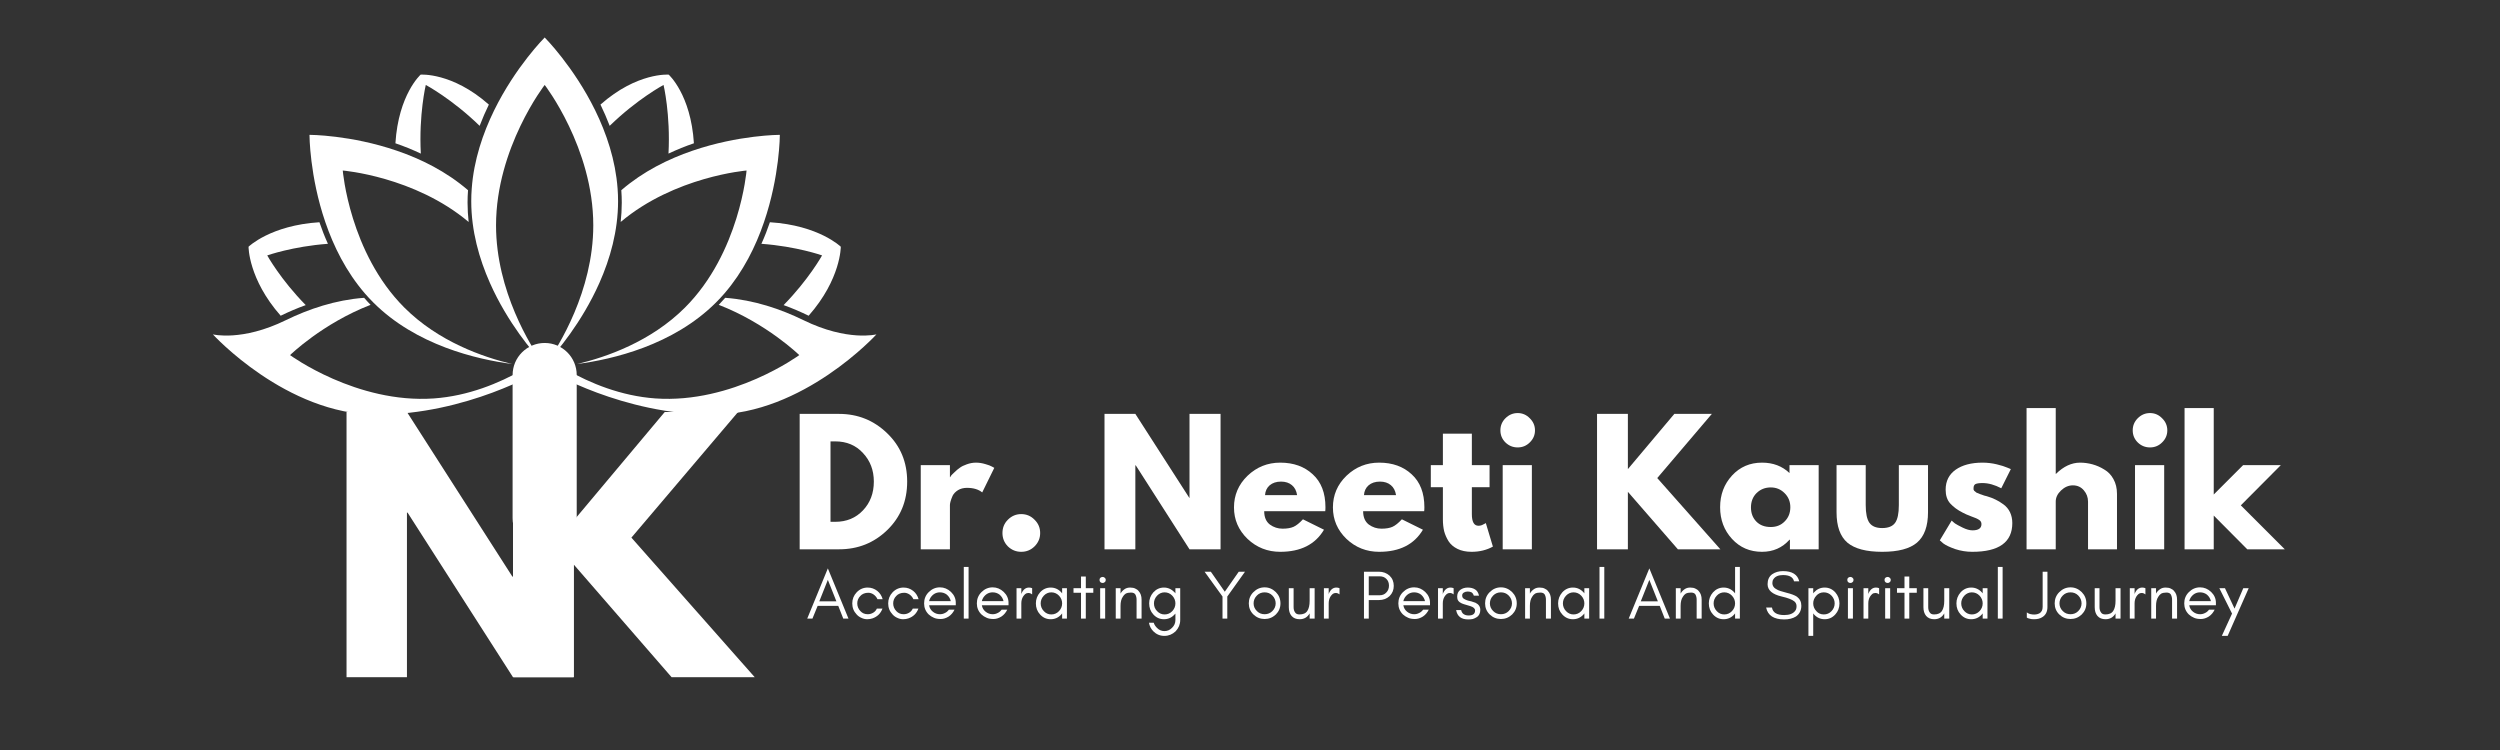 <svg xmlns="http://www.w3.org/2000/svg" xmlns:xlink="http://www.w3.org/1999/xlink" width="250" zoomAndPan="magnify" viewBox="0 0 187.5 56.25" height="75" preserveAspectRatio="xMidYMid meet" version="1.2"><rect x="0" y="0" width="187.5" height="56.25" fill="#333333" stroke="none"/><defs><clipPath id="efc46fa734"><path d="M 15 2 L 172 2 L 172 55.512 L 15 55.512 Z M 15 2 "/></clipPath><clipPath id="f8fd64724b"><path d="M 20 0.812 L 32 0.812 L 32 26 L 20 26 Z M 20 0.812 "/></clipPath><clipPath id="f8308c0280"><path d="M 0.965 20.223 L 25.602 20.223 L 25.602 29.098 L 0.965 29.098 Z M 0.965 20.223 "/></clipPath><clipPath id="dc3d4f6080"><path d="M 26.098 20.223 L 50.734 20.223 L 50.734 29.098 L 26.098 29.098 Z M 26.098 20.223 "/></clipPath><clipPath id="2fe15025ce"><path d="M 23.445 23.723 L 28.254 23.723 L 28.254 39.277 L 23.445 39.277 Z M 23.445 23.723 "/></clipPath><clipPath id="fa91a83084"><path d="M 25.852 23.723 C 27.18 23.723 28.254 24.801 28.254 26.129 L 28.254 36.871 C 28.254 38.199 27.18 39.273 25.852 39.273 C 24.523 39.273 23.445 38.199 23.445 36.871 L 23.445 26.129 C 23.445 24.801 24.523 23.723 25.852 23.723 Z M 25.852 23.723 "/></clipPath><clipPath id="d02e1ef8bc"><path d="M 0.445 0.723 L 5.254 0.723 L 5.254 16.277 L 0.445 16.277 Z M 0.445 0.723 "/></clipPath><clipPath id="1704907cd4"><path d="M 2.852 0.723 C 4.18 0.723 5.254 1.801 5.254 3.129 L 5.254 13.871 C 5.254 15.199 4.18 16.273 2.852 16.273 C 1.523 16.273 0.445 15.199 0.445 13.871 L 0.445 3.129 C 0.445 1.801 1.523 0.723 2.852 0.723 Z M 2.852 0.723 "/></clipPath><clipPath id="b4cb6a795d"><rect x="0" width="6" y="0" height="17"/></clipPath><clipPath id="75bd14a3c5"><path d="M 8 26 L 30 26 L 30 53.512 L 8 53.512 Z M 8 26 "/></clipPath><clipPath id="cd2dec00dd"><rect x="0" width="22" y="0" height="28"/></clipPath><clipPath id="69d139348a"><path d="M 21 26 L 43 26 L 43 53.512 L 21 53.512 Z M 21 26 "/></clipPath><clipPath id="6d86f5150f"><rect x="0" width="22" y="0" height="28"/></clipPath><clipPath id="9c43c9bf40"><path d="M 44 28 L 156.988 28 L 156.988 44 L 44 44 Z M 44 28 "/></clipPath><clipPath id="11c3f23cda"><path d="M 0.012 1 L 10 1 L 10 12 L 0.012 12 Z M 0.012 1 "/></clipPath><clipPath id="f230edcbbb"><path d="M 53 0.078 L 57 0.078 L 57 12 L 53 12 Z M 53 0.078 "/></clipPath><clipPath id="3c62eabb27"><path d="M 92 0.078 L 100 0.078 L 100 12 L 92 12 Z M 92 0.078 "/></clipPath><clipPath id="ec767dc1d3"><path d="M 100 0.078 L 104 0.078 L 104 12 L 100 12 Z M 100 0.078 "/></clipPath><clipPath id="fa2e4f202b"><path d="M 104 0.078 L 112.988 0.078 L 112.988 12 L 104 12 Z M 104 0.078 "/></clipPath><clipPath id="6bba2ab647"><rect x="0" width="113" y="0" height="16"/></clipPath><clipPath id="c628423e17"><path d="M 0.434 1 L 4 1 L 4 6 L 0.434 6 Z M 0.434 1 "/></clipPath><clipPath id="32e7d79d7b"><rect x="0" width="110" y="0" height="8"/></clipPath><clipPath id="299470f1e2"><rect x="0" width="157" y="0" height="54"/></clipPath></defs><g id="e3b67ce2fc"><g clip-rule="nonzero" clip-path="url(#efc46fa734)"><g transform="matrix(1,0,0,1,15,2)"><g clip-path="url(#299470f1e2)"><g clip-rule="nonzero" clip-path="url(#f8fd64724b)"><path style=" stroke:none;fill-rule:nonzero;fill:#ffffff;fill-opacity:1;" d="M 31.32 12.156 C 31.164 9.996 30.477 7.992 29.645 6.289 C 28.027 2.988 25.852 0.812 25.852 0.812 C 25.852 0.812 23.672 2.988 22.055 6.289 C 21.223 7.992 20.535 9.996 20.379 12.156 C 20.355 12.465 20.344 12.773 20.344 13.086 C 20.344 15.32 20.941 17.41 21.742 19.215 C 23.082 22.238 24.996 24.445 25.633 25.133 C 24.848 24.012 22.203 19.859 22.203 14.902 C 22.203 9.086 25.852 4.371 25.852 4.371 C 25.852 4.371 29.496 9.086 29.496 14.902 C 29.496 19.855 26.852 24.012 26.066 25.133 C 26.707 24.445 28.617 22.234 29.957 19.215 C 30.758 17.41 31.355 15.32 31.355 13.086 C 31.355 12.773 31.344 12.465 31.32 12.156 "/></g><path style=" stroke:none;fill-rule:nonzero;fill:#ffffff;fill-opacity:1;" d="M 15.324 21.066 C 11.211 16.953 10.707 10.789 10.707 10.789 C 10.707 10.789 16.09 11.23 20.148 14.648 C 20.098 14.172 20.066 13.688 20.066 13.199 C 20.066 12.887 20.078 12.574 20.102 12.266 C 18.461 10.852 16.562 9.918 14.766 9.305 C 11.289 8.113 8.211 8.113 8.211 8.113 C 8.211 8.113 8.211 11.191 9.402 14.668 C 10.016 16.465 10.949 18.363 12.363 20.004 C 12.566 20.238 12.777 20.465 13 20.688 C 16.207 23.895 20.754 24.953 23.41 25.301 C 21.242 24.789 17.887 23.629 15.324 21.066 "/><path style=" stroke:none;fill-rule:nonzero;fill:#ffffff;fill-opacity:1;" d="M 5.043 17.156 C 5.043 17.156 6.949 16.48 9.594 16.285 C 9.348 15.742 9.137 15.203 8.957 14.668 C 5.289 14.898 3.641 16.504 3.641 16.504 C 3.641 16.504 3.621 18.922 6.051 21.68 C 6.645 21.391 7.273 21.117 7.93 20.883 C 6.039 18.961 5.043 17.156 5.043 17.156 "/><g clip-rule="nonzero" clip-path="url(#f8308c0280)"><path style=" stroke:none;fill-rule:nonzero;fill:#ffffff;fill-opacity:1;" d="M 17.539 27.883 C 11.738 28.289 6.754 24.633 6.754 24.633 C 6.754 24.633 9.18 22.262 12.793 20.863 C 12.625 20.691 12.465 20.516 12.309 20.336 C 10.148 20.496 8.145 21.18 6.441 22.012 C 3.141 23.629 0.965 23.078 0.965 23.078 C 0.965 23.078 6.461 29.098 13.242 29.098 C 20.02 29.098 25.516 25.805 25.516 25.805 C 25.516 25.805 25.023 25.805 24.207 25.73 C 22.438 26.738 20.125 27.699 17.539 27.883 "/></g><path style=" stroke:none;fill-rule:nonzero;fill:#ffffff;fill-opacity:1;" d="M 16.934 4.371 C 16.934 4.371 18.898 5.418 20.973 7.438 C 21.184 6.883 21.418 6.352 21.664 5.844 C 18.91 3.41 16.547 3.598 16.547 3.598 C 16.547 3.598 14.887 5.078 14.656 8.746 C 15.285 8.961 15.926 9.219 16.562 9.52 C 16.406 6.582 16.934 4.371 16.934 4.371 "/><path style=" stroke:none;fill-rule:nonzero;fill:#ffffff;fill-opacity:1;" d="M 36.375 21.066 C 40.488 16.953 40.992 10.789 40.992 10.789 C 40.992 10.789 35.609 11.23 31.551 14.648 C 31.602 14.172 31.633 13.688 31.633 13.199 C 31.633 12.887 31.621 12.574 31.598 12.266 C 33.238 10.852 35.137 9.918 36.934 9.305 C 40.41 8.113 43.488 8.113 43.488 8.113 C 43.488 8.113 43.488 11.191 42.297 14.668 C 41.684 16.465 40.75 18.363 39.336 20.004 C 39.133 20.238 38.922 20.465 38.699 20.688 C 35.492 23.895 30.945 24.953 28.289 25.301 C 30.457 24.789 33.812 23.629 36.375 21.066 "/><path style=" stroke:none;fill-rule:nonzero;fill:#ffffff;fill-opacity:1;" d="M 46.656 17.156 C 46.656 17.156 44.754 16.48 42.105 16.285 C 42.352 15.742 42.562 15.203 42.742 14.668 C 46.41 14.898 48.059 16.504 48.059 16.504 C 48.059 16.504 48.078 18.922 45.648 21.68 C 45.055 21.391 44.426 21.117 43.77 20.883 C 45.656 18.961 46.656 17.156 46.656 17.156 "/><g clip-rule="nonzero" clip-path="url(#dc3d4f6080)"><path style=" stroke:none;fill-rule:nonzero;fill:#ffffff;fill-opacity:1;" d="M 34.16 27.883 C 39.961 28.289 44.945 24.633 44.945 24.633 C 44.945 24.633 42.52 22.262 38.906 20.863 C 39.074 20.691 39.234 20.516 39.391 20.336 C 41.551 20.496 43.555 21.18 45.258 22.012 C 48.559 23.629 50.734 23.078 50.734 23.078 C 50.734 23.078 45.238 29.098 38.461 29.098 C 31.68 29.098 26.184 25.805 26.184 25.805 C 26.184 25.805 26.676 25.805 27.492 25.73 C 29.262 26.738 31.574 27.699 34.16 27.883 "/></g><path style=" stroke:none;fill-rule:nonzero;fill:#ffffff;fill-opacity:1;" d="M 34.766 4.371 C 34.766 4.371 32.801 5.418 30.727 7.438 C 30.516 6.883 30.281 6.352 30.035 5.844 C 32.789 3.41 35.152 3.598 35.152 3.598 C 35.152 3.598 36.812 5.078 37.043 8.746 C 36.414 8.961 35.773 9.219 35.137 9.52 C 35.293 6.582 34.766 4.371 34.766 4.371 "/><g clip-rule="nonzero" clip-path="url(#2fe15025ce)"><g clip-rule="nonzero" clip-path="url(#fa91a83084)"><g transform="matrix(1,0,0,1,23,23)"><g id="1525cb960d" clip-path="url(#b4cb6a795d)"><g clip-rule="nonzero" clip-path="url(#d02e1ef8bc)"><g clip-rule="nonzero" clip-path="url(#1704907cd4)"><path style=" stroke:none;fill-rule:nonzero;fill:#ffffff;fill-opacity:1;" d="M 0.445 0.723 L 5.254 0.723 L 5.254 16.277 L 0.445 16.277 Z M 0.445 0.723 "/></g></g></g></g></g></g><g clip-rule="nonzero" clip-path="url(#75bd14a3c5)"><g transform="matrix(1,0,0,1,8,26)"><g id="b316d05e1e" clip-path="url(#cd2dec00dd)"><g style="fill:#ffffff;fill-opacity:1;"><g transform="translate(1.537, 22.791)"><path style="stroke:none" d="M 5.984 -12.344 L 5.984 0 L 1.453 0 L 1.453 -19.891 L 5.984 -19.891 L 13.891 -7.547 L 13.938 -7.547 L 13.938 -19.891 L 18.469 -19.891 L 18.469 0 L 13.938 0 L 6.031 -12.344 Z M 5.984 -12.344 "/></g></g></g></g></g><g clip-rule="nonzero" clip-path="url(#69d139348a)"><g transform="matrix(1,0,0,1,21,26)"><g id="1b31831968" clip-path="url(#6d86f5150f)"><g style="fill:#ffffff;fill-opacity:1;"><g transform="translate(1.058, 22.791)"><path style="stroke:none" d="M 19.547 0 L 13.312 0 L 5.984 -8.438 L 5.984 0 L 1.453 0 L 1.453 -19.891 L 5.984 -19.891 L 5.984 -11.766 L 12.797 -19.891 L 18.297 -19.891 L 10.297 -10.469 Z M 19.547 0 "/></g></g></g></g></g><g clip-rule="nonzero" clip-path="url(#9c43c9bf40)"><g transform="matrix(1,0,0,1,44,28)"><g id="2882f317f7" clip-path="url(#6bba2ab647)"><g clip-rule="nonzero" clip-path="url(#11c3f23cda)"><g style="fill:#ffffff;fill-opacity:1;"><g transform="translate(0.241, 11.198)"><path style="stroke:none" d="M 0.734 -10.156 L 3.688 -10.156 C 5.094 -10.156 6.297 -9.672 7.297 -8.703 C 8.297 -7.742 8.797 -6.535 8.797 -5.078 C 8.797 -3.617 8.297 -2.406 7.297 -1.438 C 6.305 -0.477 5.102 0 3.688 0 L 0.734 0 Z M 3.047 -2.062 L 3.406 -2.062 C 4.25 -2.062 4.941 -2.348 5.484 -2.922 C 6.023 -3.492 6.297 -4.211 6.297 -5.078 C 6.297 -5.93 6.023 -6.645 5.484 -7.219 C 4.953 -7.801 4.258 -8.094 3.406 -8.094 L 3.047 -8.094 Z M 3.047 -2.062 "/></g></g></g><g style="fill:#ffffff;fill-opacity:1;"><g transform="translate(9.322, 11.198)"><path style="stroke:none" d="M 0.734 0 L 0.734 -6.312 L 2.922 -6.312 L 2.922 -5.406 L 2.938 -5.406 C 2.957 -5.438 2.984 -5.477 3.016 -5.531 C 3.055 -5.582 3.141 -5.664 3.266 -5.781 C 3.391 -5.906 3.52 -6.016 3.656 -6.109 C 3.789 -6.211 3.969 -6.301 4.188 -6.375 C 4.414 -6.457 4.645 -6.5 4.875 -6.5 C 5.113 -6.5 5.348 -6.461 5.578 -6.391 C 5.805 -6.328 5.973 -6.266 6.078 -6.203 L 6.25 -6.109 L 5.344 -4.266 C 5.07 -4.492 4.691 -4.609 4.203 -4.609 C 3.941 -4.609 3.719 -4.551 3.531 -4.438 C 3.344 -4.32 3.207 -4.18 3.125 -4.016 C 3.051 -3.848 3 -3.707 2.969 -3.594 C 2.938 -3.477 2.922 -3.391 2.922 -3.328 L 2.922 0 Z M 0.734 0 "/></g></g><g style="fill:#ffffff;fill-opacity:1;"><g transform="translate(15.45, 11.198)"><path style="stroke:none" d="M 2.141 -2.641 C 2.535 -2.641 2.867 -2.5 3.141 -2.219 C 3.422 -1.945 3.562 -1.613 3.562 -1.219 C 3.562 -0.832 3.422 -0.5 3.141 -0.219 C 2.867 0.051 2.535 0.188 2.141 0.188 C 1.754 0.188 1.422 0.051 1.141 -0.219 C 0.867 -0.5 0.734 -0.832 0.734 -1.219 C 0.734 -1.613 0.867 -1.945 1.141 -2.219 C 1.422 -2.5 1.754 -2.641 2.141 -2.641 Z M 2.141 -2.641 "/></g></g><g style="fill:#ffffff;fill-opacity:1;"><g transform="translate(19.745, 11.198)"><path style="stroke:none" d=""/></g></g><g style="fill:#ffffff;fill-opacity:1;"><g transform="translate(23.104, 11.198)"><path style="stroke:none" d="M 3.047 -6.297 L 3.047 0 L 0.734 0 L 0.734 -10.156 L 3.047 -10.156 L 7.094 -3.859 L 7.109 -3.859 L 7.109 -10.156 L 9.438 -10.156 L 9.438 0 L 7.109 0 L 3.078 -6.297 Z M 3.047 -6.297 "/></g></g><g style="fill:#ffffff;fill-opacity:1;"><g transform="translate(33.268, 11.198)"><path style="stroke:none" d="M 7.125 -2.859 L 2.547 -2.859 C 2.547 -2.41 2.688 -2.078 2.969 -1.859 C 3.258 -1.648 3.578 -1.547 3.922 -1.547 C 4.266 -1.547 4.539 -1.594 4.75 -1.688 C 4.957 -1.781 5.191 -1.969 5.453 -2.25 L 7.031 -1.469 C 6.375 -0.363 5.281 0.188 3.75 0.188 C 2.801 0.188 1.984 -0.133 1.297 -0.781 C 0.617 -1.438 0.281 -2.223 0.281 -3.141 C 0.281 -4.066 0.617 -4.859 1.297 -5.516 C 1.984 -6.172 2.801 -6.5 3.75 -6.5 C 4.75 -6.5 5.562 -6.207 6.188 -5.625 C 6.82 -5.051 7.141 -4.227 7.141 -3.156 C 7.141 -3.008 7.133 -2.91 7.125 -2.859 Z M 2.609 -4.062 L 5.016 -4.062 C 4.961 -4.395 4.832 -4.645 4.625 -4.812 C 4.414 -4.988 4.145 -5.078 3.812 -5.078 C 3.457 -5.078 3.172 -4.984 2.953 -4.797 C 2.742 -4.609 2.629 -4.363 2.609 -4.062 Z M 2.609 -4.062 "/></g></g><g style="fill:#ffffff;fill-opacity:1;"><g transform="translate(40.688, 11.198)"><path style="stroke:none" d="M 7.125 -2.859 L 2.547 -2.859 C 2.547 -2.41 2.688 -2.078 2.969 -1.859 C 3.258 -1.648 3.578 -1.547 3.922 -1.547 C 4.266 -1.547 4.539 -1.594 4.75 -1.688 C 4.957 -1.781 5.191 -1.969 5.453 -2.25 L 7.031 -1.469 C 6.375 -0.363 5.281 0.188 3.75 0.188 C 2.801 0.188 1.984 -0.133 1.297 -0.781 C 0.617 -1.438 0.281 -2.223 0.281 -3.141 C 0.281 -4.066 0.617 -4.859 1.297 -5.516 C 1.984 -6.172 2.801 -6.5 3.75 -6.5 C 4.75 -6.5 5.562 -6.207 6.188 -5.625 C 6.82 -5.051 7.141 -4.227 7.141 -3.156 C 7.141 -3.008 7.133 -2.91 7.125 -2.859 Z M 2.609 -4.062 L 5.016 -4.062 C 4.961 -4.395 4.832 -4.645 4.625 -4.812 C 4.414 -4.988 4.145 -5.078 3.812 -5.078 C 3.457 -5.078 3.172 -4.984 2.953 -4.797 C 2.742 -4.609 2.629 -4.363 2.609 -4.062 Z M 2.609 -4.062 "/></g></g><g style="fill:#ffffff;fill-opacity:1;"><g transform="translate(48.108, 11.198)"><path style="stroke:none" d="M 1.109 -6.312 L 1.109 -8.672 L 3.281 -8.672 L 3.281 -6.312 L 4.609 -6.312 L 4.609 -4.656 L 3.281 -4.656 L 3.281 -2.641 C 3.281 -2.055 3.445 -1.766 3.781 -1.766 C 3.863 -1.766 3.945 -1.781 4.031 -1.812 C 4.125 -1.852 4.195 -1.891 4.25 -1.922 L 4.328 -1.969 L 4.859 -0.203 C 4.391 0.055 3.859 0.188 3.266 0.188 C 2.848 0.188 2.492 0.113 2.203 -0.031 C 1.91 -0.176 1.688 -0.367 1.531 -0.609 C 1.383 -0.848 1.273 -1.098 1.203 -1.359 C 1.141 -1.629 1.109 -1.922 1.109 -2.234 L 1.109 -4.656 L 0.203 -4.656 L 0.203 -6.312 Z M 1.109 -6.312 "/></g></g><g clip-rule="nonzero" clip-path="url(#f230edcbbb)"><g style="fill:#ffffff;fill-opacity:1;"><g transform="translate(52.968, 11.198)"><path style="stroke:none" d="M 0.938 -9.828 C 1.195 -10.086 1.504 -10.219 1.859 -10.219 C 2.211 -10.219 2.516 -10.086 2.766 -9.828 C 3.023 -9.578 3.156 -9.273 3.156 -8.922 C 3.156 -8.566 3.023 -8.266 2.766 -8.016 C 2.516 -7.766 2.211 -7.641 1.859 -7.641 C 1.504 -7.641 1.195 -7.766 0.938 -8.016 C 0.688 -8.266 0.562 -8.566 0.562 -8.922 C 0.562 -9.273 0.688 -9.578 0.938 -9.828 Z M 0.734 -6.312 L 0.734 0 L 2.922 0 L 2.922 -6.312 Z M 0.734 -6.312 "/></g></g></g><g style="fill:#ffffff;fill-opacity:1;"><g transform="translate(56.684, 11.198)"><path style="stroke:none" d=""/></g></g><g style="fill:#ffffff;fill-opacity:1;"><g transform="translate(60.044, 11.198)"><path style="stroke:none" d="M 9.984 0 L 6.797 0 L 3.047 -4.312 L 3.047 0 L 0.734 0 L 0.734 -10.156 L 3.047 -10.156 L 3.047 -6.016 L 6.531 -10.156 L 9.344 -10.156 L 5.25 -5.344 Z M 9.984 0 "/></g></g><g style="fill:#ffffff;fill-opacity:1;"><g transform="translate(69.728, 11.198)"><path style="stroke:none" d="M 1.172 -0.781 C 0.578 -1.426 0.281 -2.219 0.281 -3.156 C 0.281 -4.094 0.578 -4.883 1.172 -5.531 C 1.766 -6.176 2.516 -6.5 3.422 -6.5 C 4.254 -6.5 4.941 -6.238 5.484 -5.719 L 5.484 -6.312 L 7.672 -6.312 L 7.672 0 L 5.516 0 L 5.516 -0.719 L 5.484 -0.719 C 4.941 -0.113 4.254 0.188 3.422 0.188 C 2.516 0.188 1.766 -0.133 1.172 -0.781 Z M 3.016 -4.219 C 2.734 -3.938 2.594 -3.578 2.594 -3.141 C 2.594 -2.711 2.727 -2.359 3 -2.078 C 3.27 -1.805 3.629 -1.672 4.078 -1.672 C 4.504 -1.672 4.852 -1.812 5.125 -2.094 C 5.406 -2.375 5.547 -2.727 5.547 -3.156 C 5.547 -3.582 5.398 -3.938 5.109 -4.219 C 4.828 -4.5 4.484 -4.641 4.078 -4.641 C 3.66 -4.641 3.305 -4.5 3.016 -4.219 Z M 3.016 -4.219 "/></g></g><g style="fill:#ffffff;fill-opacity:1;"><g transform="translate(78.132, 11.198)"><path style="stroke:none" d="M 2.797 -6.312 L 2.797 -3.312 C 2.797 -2.688 2.891 -2.242 3.078 -1.984 C 3.266 -1.723 3.582 -1.594 4.031 -1.594 C 4.488 -1.594 4.812 -1.723 5 -1.984 C 5.188 -2.242 5.281 -2.688 5.281 -3.312 L 5.281 -6.312 L 7.469 -6.312 L 7.469 -2.781 C 7.469 -1.727 7.191 -0.969 6.641 -0.5 C 6.098 -0.039 5.227 0.188 4.031 0.188 C 2.844 0.188 1.973 -0.039 1.422 -0.5 C 0.879 -0.969 0.609 -1.727 0.609 -2.781 L 0.609 -6.312 Z M 2.797 -6.312 "/></g></g><g style="fill:#ffffff;fill-opacity:1;"><g transform="translate(86.204, 11.198)"><path style="stroke:none" d="M 3.484 -6.5 C 3.848 -6.5 4.203 -6.457 4.547 -6.375 C 4.898 -6.289 5.164 -6.207 5.344 -6.125 L 5.609 -6.016 L 4.891 -4.578 C 4.398 -4.836 3.93 -4.969 3.484 -4.969 C 3.234 -4.969 3.055 -4.941 2.953 -4.891 C 2.859 -4.836 2.812 -4.738 2.812 -4.594 C 2.812 -4.562 2.812 -4.523 2.812 -4.484 C 2.82 -4.453 2.836 -4.422 2.859 -4.391 C 2.891 -4.367 2.914 -4.348 2.938 -4.328 C 2.957 -4.305 2.988 -4.281 3.031 -4.25 C 3.082 -4.227 3.125 -4.211 3.156 -4.203 C 3.188 -4.191 3.234 -4.172 3.297 -4.141 C 3.359 -4.117 3.406 -4.102 3.438 -4.094 C 3.477 -4.082 3.535 -4.062 3.609 -4.031 C 3.691 -4.008 3.754 -3.992 3.797 -3.984 C 4.047 -3.91 4.266 -3.828 4.453 -3.734 C 4.641 -3.648 4.836 -3.531 5.047 -3.375 C 5.266 -3.219 5.43 -3.02 5.547 -2.781 C 5.66 -2.539 5.719 -2.27 5.719 -1.969 C 5.719 -0.531 4.719 0.188 2.719 0.188 C 2.27 0.188 1.844 0.117 1.438 -0.016 C 1.031 -0.16 0.734 -0.301 0.547 -0.438 L 0.281 -0.672 L 1.172 -2.156 C 1.234 -2.094 1.316 -2.02 1.422 -1.938 C 1.535 -1.863 1.727 -1.758 2 -1.625 C 2.281 -1.488 2.523 -1.422 2.734 -1.422 C 3.18 -1.422 3.406 -1.578 3.406 -1.891 C 3.406 -2.023 3.348 -2.129 3.234 -2.203 C 3.117 -2.285 2.922 -2.375 2.641 -2.469 C 2.367 -2.57 2.156 -2.664 2 -2.75 C 1.613 -2.945 1.301 -3.176 1.062 -3.438 C 0.832 -3.695 0.719 -4.039 0.719 -4.469 C 0.719 -5.113 0.969 -5.613 1.469 -5.969 C 1.969 -6.32 2.641 -6.5 3.484 -6.5 Z M 3.484 -6.5 "/></g></g><g clip-rule="nonzero" clip-path="url(#3c62eabb27)"><g style="fill:#ffffff;fill-opacity:1;"><g transform="translate(92.258, 11.198)"><path style="stroke:none" d="M 0.734 0 L 0.734 -10.594 L 2.922 -10.594 L 2.922 -5.656 L 2.938 -5.656 C 3.508 -6.219 4.113 -6.5 4.75 -6.5 C 5.062 -6.5 5.367 -6.457 5.672 -6.375 C 5.984 -6.289 6.281 -6.16 6.562 -5.984 C 6.852 -5.816 7.082 -5.578 7.25 -5.266 C 7.426 -4.953 7.516 -4.582 7.516 -4.156 L 7.516 0 L 5.344 0 L 5.344 -3.578 C 5.344 -3.898 5.238 -4.18 5.031 -4.422 C 4.82 -4.672 4.547 -4.797 4.203 -4.797 C 3.879 -4.797 3.582 -4.664 3.312 -4.406 C 3.051 -4.156 2.922 -3.879 2.922 -3.578 L 2.922 0 Z M 0.734 0 "/></g></g></g><g clip-rule="nonzero" clip-path="url(#ec767dc1d3)"><g style="fill:#ffffff;fill-opacity:1;"><g transform="translate(100.392, 11.198)"><path style="stroke:none" d="M 0.938 -9.828 C 1.195 -10.086 1.504 -10.219 1.859 -10.219 C 2.211 -10.219 2.516 -10.086 2.766 -9.828 C 3.023 -9.578 3.156 -9.273 3.156 -8.922 C 3.156 -8.566 3.023 -8.266 2.766 -8.016 C 2.516 -7.766 2.211 -7.641 1.859 -7.641 C 1.504 -7.641 1.195 -7.766 0.938 -8.016 C 0.688 -8.266 0.562 -8.566 0.562 -8.922 C 0.562 -9.273 0.688 -9.578 0.938 -9.828 Z M 0.734 -6.312 L 0.734 0 L 2.922 0 L 2.922 -6.312 Z M 0.734 -6.312 "/></g></g></g><g clip-rule="nonzero" clip-path="url(#fa2e4f202b)"><g style="fill:#ffffff;fill-opacity:1;"><g transform="translate(104.108, 11.198)"><path style="stroke:none" d="M 7.953 -6.312 L 4.953 -3.297 L 8.25 0 L 5.438 0 L 2.922 -2.531 L 2.922 0 L 0.734 0 L 0.734 -10.594 L 2.922 -10.594 L 2.922 -4.109 L 5.125 -6.312 Z M 7.953 -6.312 "/></g></g></g></g></g></g><g transform="matrix(1,0,0,1,45,39)"><g id="9c1596cbbd" clip-path="url(#32e7d79d7b)"><g clip-rule="nonzero" clip-path="url(#c628423e17)"><g style="fill:#ffffff;fill-opacity:1;"><g transform="translate(0.495, 5.395)"><path style="stroke:none" d="M 0.953 -1.297 L 2.234 -1.297 L 1.594 -2.906 Z M 3.141 0 L 2.75 0 L 2.375 -0.953 L 0.828 -0.953 L 0.438 0 L 0.047 0 L 1.594 -3.766 Z M 3.141 0 "/></g></g></g><g style="fill:#ffffff;fill-opacity:1;"><g transform="translate(3.686, 5.395)"><path style="stroke:none" d="M 2.516 -1.453 L 2.125 -1.453 C 2.062 -1.598 1.961 -1.719 1.828 -1.812 C 1.703 -1.895 1.57 -1.938 1.438 -1.938 C 1.301 -1.938 1.188 -1.914 1.094 -1.875 C 0.988 -1.832 0.906 -1.773 0.844 -1.703 C 0.688 -1.547 0.609 -1.359 0.609 -1.141 C 0.609 -0.922 0.688 -0.727 0.844 -0.562 C 0.988 -0.406 1.172 -0.328 1.391 -0.328 C 1.535 -0.328 1.672 -0.363 1.797 -0.438 C 1.922 -0.508 2.016 -0.613 2.078 -0.75 L 2.5 -0.75 C 2.363 -0.383 2.113 -0.141 1.75 -0.016 C 1.633 0.023 1.504 0.047 1.359 0.047 C 1.211 0.047 1.07 0.016 0.938 -0.047 C 0.789 -0.109 0.664 -0.195 0.562 -0.312 C 0.344 -0.539 0.234 -0.816 0.234 -1.141 C 0.234 -1.461 0.344 -1.738 0.562 -1.969 C 0.789 -2.207 1.066 -2.328 1.391 -2.328 C 1.66 -2.328 1.898 -2.242 2.109 -2.078 C 2.305 -1.922 2.441 -1.711 2.516 -1.453 Z M 2.516 -1.453 "/></g></g><g style="fill:#ffffff;fill-opacity:1;"><g transform="translate(6.38, 5.395)"><path style="stroke:none" d="M 2.516 -1.453 L 2.125 -1.453 C 2.062 -1.598 1.961 -1.719 1.828 -1.812 C 1.703 -1.895 1.57 -1.938 1.438 -1.938 C 1.301 -1.938 1.188 -1.914 1.094 -1.875 C 0.988 -1.832 0.906 -1.773 0.844 -1.703 C 0.688 -1.547 0.609 -1.359 0.609 -1.141 C 0.609 -0.922 0.688 -0.727 0.844 -0.562 C 0.988 -0.406 1.172 -0.328 1.391 -0.328 C 1.535 -0.328 1.672 -0.363 1.797 -0.438 C 1.922 -0.508 2.016 -0.613 2.078 -0.75 L 2.5 -0.75 C 2.363 -0.383 2.113 -0.141 1.75 -0.016 C 1.633 0.023 1.504 0.047 1.359 0.047 C 1.211 0.047 1.07 0.016 0.938 -0.047 C 0.789 -0.109 0.664 -0.195 0.562 -0.312 C 0.344 -0.539 0.234 -0.816 0.234 -1.141 C 0.234 -1.461 0.344 -1.738 0.562 -1.969 C 0.789 -2.207 1.066 -2.328 1.391 -2.328 C 1.66 -2.328 1.898 -2.242 2.109 -2.078 C 2.305 -1.922 2.441 -1.711 2.516 -1.453 Z M 2.516 -1.453 "/></g></g><g style="fill:#ffffff;fill-opacity:1;"><g transform="translate(9.074, 5.395)"><path style="stroke:none" d="M 2.609 -1.188 L 2.609 -1 L 0.609 -1 C 0.641 -0.801 0.734 -0.641 0.891 -0.516 C 1.047 -0.391 1.223 -0.328 1.422 -0.328 C 1.555 -0.328 1.68 -0.359 1.797 -0.422 C 1.91 -0.473 2.008 -0.555 2.094 -0.672 L 2.516 -0.672 C 2.41 -0.453 2.266 -0.281 2.078 -0.156 C 1.879 -0.031 1.68 0.031 1.484 0.031 C 1.273 0.031 1.102 0 0.969 -0.062 C 0.82 -0.125 0.691 -0.207 0.578 -0.312 C 0.348 -0.539 0.234 -0.816 0.234 -1.141 C 0.234 -1.473 0.348 -1.754 0.578 -1.984 C 0.816 -2.223 1.098 -2.344 1.422 -2.344 C 1.734 -2.344 2.008 -2.227 2.25 -2 C 2.488 -1.77 2.609 -1.5 2.609 -1.188 Z M 2.234 -1.312 C 2.191 -1.5 2.094 -1.66 1.938 -1.797 C 1.789 -1.91 1.617 -1.969 1.422 -1.969 C 1.129 -1.969 0.895 -1.836 0.719 -1.578 C 0.664 -1.492 0.629 -1.406 0.609 -1.312 Z M 2.234 -1.312 "/></g></g><g style="fill:#ffffff;fill-opacity:1;"><g transform="translate(11.893, 5.395)"><path style="stroke:none" d="M 0.75 0 L 0.391 0 L 0.391 -3.875 L 0.75 -3.875 Z M 0.75 0 "/></g></g><g style="fill:#ffffff;fill-opacity:1;"><g transform="translate(13.03, 5.395)"><path style="stroke:none" d="M 2.609 -1.188 L 2.609 -1 L 0.609 -1 C 0.641 -0.801 0.734 -0.641 0.891 -0.516 C 1.047 -0.391 1.223 -0.328 1.422 -0.328 C 1.555 -0.328 1.68 -0.359 1.797 -0.422 C 1.91 -0.473 2.008 -0.555 2.094 -0.672 L 2.516 -0.672 C 2.41 -0.453 2.266 -0.281 2.078 -0.156 C 1.879 -0.031 1.68 0.031 1.484 0.031 C 1.273 0.031 1.102 0 0.969 -0.062 C 0.82 -0.125 0.691 -0.207 0.578 -0.312 C 0.348 -0.539 0.234 -0.816 0.234 -1.141 C 0.234 -1.473 0.348 -1.754 0.578 -1.984 C 0.816 -2.223 1.098 -2.344 1.422 -2.344 C 1.734 -2.344 2.008 -2.227 2.25 -2 C 2.488 -1.77 2.609 -1.5 2.609 -1.188 Z M 2.234 -1.312 C 2.191 -1.5 2.094 -1.66 1.938 -1.797 C 1.789 -1.91 1.617 -1.969 1.422 -1.969 C 1.129 -1.969 0.895 -1.836 0.719 -1.578 C 0.664 -1.492 0.629 -1.406 0.609 -1.312 Z M 2.234 -1.312 "/></g></g><g style="fill:#ffffff;fill-opacity:1;"><g transform="translate(15.849, 5.395)"><path style="stroke:none" d="M 1.562 -1.812 C 1.477 -1.883 1.383 -1.922 1.281 -1.922 C 1.188 -1.922 1.109 -1.895 1.047 -1.844 C 0.984 -1.789 0.926 -1.723 0.875 -1.641 C 0.789 -1.492 0.75 -1.328 0.75 -1.141 L 0.75 0 L 0.391 0 L 0.391 -2.281 L 0.75 -2.281 L 0.75 -1.812 L 0.766 -1.891 C 0.891 -2.18 1.078 -2.328 1.328 -2.328 C 1.41 -2.328 1.488 -2.312 1.562 -2.281 Z M 1.562 -1.812 "/></g></g><g style="fill:#ffffff;fill-opacity:1;"><g transform="translate(17.457, 5.395)"><path style="stroke:none" d="M 2.203 -1.141 C 2.203 -1.359 2.125 -1.551 1.969 -1.719 C 1.812 -1.883 1.617 -1.969 1.391 -1.969 C 1.172 -1.969 0.984 -1.883 0.828 -1.719 C 0.672 -1.551 0.594 -1.359 0.594 -1.141 C 0.594 -0.922 0.672 -0.727 0.828 -0.562 C 0.984 -0.395 1.172 -0.312 1.391 -0.312 C 1.617 -0.312 1.812 -0.395 1.969 -0.562 C 2.125 -0.727 2.203 -0.922 2.203 -1.141 Z M 2.562 0 L 2.203 0 L 2.203 -0.391 C 2.18 -0.359 2.16 -0.332 2.141 -0.312 C 1.922 -0.07 1.656 0.047 1.344 0.047 C 1.031 0.047 0.766 -0.07 0.547 -0.312 C 0.336 -0.539 0.234 -0.816 0.234 -1.141 C 0.234 -1.453 0.336 -1.727 0.547 -1.969 C 0.766 -2.207 1.031 -2.328 1.344 -2.328 C 1.656 -2.328 1.922 -2.207 2.141 -1.969 C 2.16 -1.938 2.18 -1.91 2.203 -1.891 L 2.203 -2.281 L 2.562 -2.281 Z M 2.562 0 "/></g></g><g style="fill:#ffffff;fill-opacity:1;"><g transform="translate(20.404, 5.395)"><path style="stroke:none" d="M 0.109 -1.938 L 0.109 -2.281 L 0.672 -2.281 L 0.672 -3.156 L 1.031 -3.156 L 1.031 -2.281 L 1.594 -2.281 L 1.594 -1.938 L 1.031 -1.938 L 1.031 0 L 0.672 0 L 0.672 -1.938 Z M 0.109 -1.938 "/></g></g><g style="fill:#ffffff;fill-opacity:1;"><g transform="translate(22.106, 5.395)"><path style="stroke:none" d="M 0.75 -3.062 C 0.801 -3.02 0.828 -2.969 0.828 -2.906 C 0.828 -2.832 0.801 -2.773 0.75 -2.734 C 0.707 -2.691 0.656 -2.672 0.594 -2.672 C 0.531 -2.672 0.473 -2.691 0.422 -2.734 C 0.379 -2.773 0.359 -2.832 0.359 -2.906 C 0.359 -2.969 0.379 -3.02 0.422 -3.062 C 0.473 -3.102 0.531 -3.125 0.594 -3.125 C 0.656 -3.125 0.707 -3.102 0.75 -3.062 Z M 0.781 0 L 0.406 0 L 0.406 -2.281 L 0.781 -2.281 Z M 0.781 0 "/></g></g><g style="fill:#ffffff;fill-opacity:1;"><g transform="translate(23.29, 5.395)"><path style="stroke:none" d="M 1.953 0 L 1.953 -1.422 C 1.953 -1.566 1.922 -1.695 1.859 -1.812 C 1.797 -1.906 1.688 -1.953 1.531 -1.953 C 1.375 -1.953 1.242 -1.926 1.141 -1.875 C 1.047 -1.812 0.973 -1.734 0.922 -1.641 C 0.805 -1.473 0.75 -1.242 0.75 -0.953 L 0.75 0 L 0.391 0 L 0.391 -2.281 L 0.75 -2.281 L 0.75 -1.875 C 0.82 -2.008 0.922 -2.117 1.047 -2.203 C 1.16 -2.285 1.301 -2.328 1.469 -2.328 C 1.633 -2.328 1.766 -2.301 1.859 -2.25 C 1.961 -2.207 2.047 -2.145 2.109 -2.062 C 2.254 -1.906 2.328 -1.691 2.328 -1.422 L 2.328 0 Z M 1.953 0 "/></g></g><g style="fill:#ffffff;fill-opacity:1;"><g transform="translate(25.922, 5.395)"><path style="stroke:none" d="M 2.234 -1.141 C 2.234 -1.359 2.156 -1.551 2 -1.719 C 1.844 -1.883 1.648 -1.969 1.422 -1.969 C 1.203 -1.969 1.016 -1.883 0.859 -1.719 C 0.703 -1.551 0.625 -1.359 0.625 -1.141 C 0.625 -0.91 0.703 -0.719 0.859 -0.562 C 1.016 -0.395 1.203 -0.312 1.422 -0.312 C 1.648 -0.312 1.844 -0.395 2 -0.562 C 2.156 -0.727 2.234 -0.922 2.234 -1.141 Z M 0.609 0.312 C 0.648 0.445 0.727 0.57 0.844 0.688 C 1 0.852 1.188 0.938 1.406 0.938 C 1.633 0.938 1.828 0.852 1.984 0.688 C 2.148 0.531 2.234 0.336 2.234 0.109 L 2.234 -0.375 C 2.211 -0.352 2.191 -0.332 2.172 -0.312 C 1.953 -0.07 1.688 0.047 1.375 0.047 C 1.062 0.047 0.797 -0.07 0.578 -0.312 C 0.367 -0.539 0.266 -0.816 0.266 -1.141 C 0.266 -1.453 0.367 -1.727 0.578 -1.969 C 0.797 -2.207 1.062 -2.328 1.375 -2.328 C 1.676 -2.328 1.941 -2.207 2.172 -1.969 C 2.191 -1.938 2.211 -1.91 2.234 -1.891 L 2.234 -2.281 L 2.594 -2.281 L 2.594 0.109 C 2.594 0.43 2.477 0.711 2.25 0.953 C 2.008 1.18 1.727 1.297 1.406 1.297 C 1.082 1.297 0.805 1.18 0.578 0.953 C 0.398 0.766 0.289 0.551 0.25 0.312 Z M 0.609 0.312 "/></g></g><g style="fill:#ffffff;fill-opacity:1;"><g transform="translate(28.901, 5.395)"><path style="stroke:none" d=""/></g></g><g style="fill:#ffffff;fill-opacity:1;"><g transform="translate(30.297, 5.395)"><path style="stroke:none" d="M 1.75 -1.656 L 1.75 0 L 1.391 0 L 1.391 -1.656 L 0.047 -3.516 L 0.516 -3.516 L 1.562 -2.016 L 2.609 -3.516 L 3.078 -3.516 Z M 1.75 -1.656 "/></g></g><g style="fill:#ffffff;fill-opacity:1;"><g transform="translate(33.426, 5.395)"><path style="stroke:none" d="M 2.25 -1.141 C 2.25 -1.367 2.164 -1.566 2 -1.734 C 1.844 -1.891 1.648 -1.969 1.422 -1.969 C 1.191 -1.969 1 -1.891 0.844 -1.734 C 0.676 -1.566 0.594 -1.367 0.594 -1.141 C 0.594 -0.922 0.676 -0.727 0.844 -0.562 C 1 -0.406 1.191 -0.328 1.422 -0.328 C 1.648 -0.328 1.844 -0.406 2 -0.562 C 2.164 -0.727 2.25 -0.922 2.25 -1.141 Z M 2.609 -1.141 C 2.609 -0.816 2.492 -0.539 2.266 -0.312 C 2.023 -0.082 1.742 0.031 1.422 0.031 C 1.098 0.031 0.816 -0.082 0.578 -0.312 C 0.348 -0.539 0.234 -0.816 0.234 -1.141 C 0.234 -1.473 0.348 -1.754 0.578 -1.984 C 0.816 -2.223 1.098 -2.344 1.422 -2.344 C 1.742 -2.344 2.023 -2.223 2.266 -1.984 C 2.492 -1.754 2.609 -1.473 2.609 -1.141 Z M 2.609 -1.141 "/></g></g><g style="fill:#ffffff;fill-opacity:1;"><g transform="translate(36.27, 5.395)"><path style="stroke:none" d="M 1.953 -0.391 C 1.785 -0.098 1.535 0.047 1.203 0.047 C 0.941 0.047 0.738 -0.035 0.594 -0.203 C 0.457 -0.367 0.391 -0.586 0.391 -0.859 L 0.391 -2.281 L 0.75 -2.281 L 0.75 -0.859 C 0.75 -0.703 0.785 -0.57 0.859 -0.469 C 0.922 -0.363 1.031 -0.312 1.188 -0.312 C 1.469 -0.312 1.664 -0.398 1.781 -0.578 C 1.895 -0.754 1.953 -1.004 1.953 -1.328 L 1.953 -2.281 L 2.328 -2.281 L 2.328 0 L 1.953 0 Z M 1.953 -0.391 "/></g></g><g style="fill:#ffffff;fill-opacity:1;"><g transform="translate(38.902, 5.395)"><path style="stroke:none" d="M 1.562 -1.812 C 1.477 -1.883 1.383 -1.922 1.281 -1.922 C 1.188 -1.922 1.109 -1.895 1.047 -1.844 C 0.984 -1.789 0.926 -1.723 0.875 -1.641 C 0.789 -1.492 0.75 -1.328 0.75 -1.141 L 0.75 0 L 0.391 0 L 0.391 -2.281 L 0.75 -2.281 L 0.75 -1.812 L 0.766 -1.891 C 0.891 -2.18 1.078 -2.328 1.328 -2.328 C 1.41 -2.328 1.488 -2.312 1.562 -2.281 Z M 1.562 -1.812 "/></g></g><g style="fill:#ffffff;fill-opacity:1;"><g transform="translate(40.51, 5.395)"><path style="stroke:none" d=""/></g></g><g style="fill:#ffffff;fill-opacity:1;"><g transform="translate(41.907, 5.395)"><path style="stroke:none" d="M 0.75 -1.75 L 1.562 -1.75 C 1.77 -1.75 1.938 -1.816 2.062 -1.953 C 2.195 -2.086 2.266 -2.258 2.266 -2.469 C 2.266 -2.676 2.203 -2.844 2.078 -2.969 C 1.953 -3.102 1.781 -3.172 1.562 -3.172 L 0.75 -3.172 Z M 2.625 -2.453 C 2.625 -2.148 2.52 -1.895 2.312 -1.688 C 2.094 -1.488 1.828 -1.391 1.516 -1.391 L 0.75 -1.391 L 0.75 0 L 0.391 0 L 0.391 -3.516 L 1.516 -3.516 C 1.828 -3.516 2.094 -3.414 2.312 -3.219 C 2.52 -3.02 2.625 -2.766 2.625 -2.453 Z M 2.625 -2.453 "/></g></g><g style="fill:#ffffff;fill-opacity:1;"><g transform="translate(44.642, 5.395)"><path style="stroke:none" d="M 2.609 -1.188 L 2.609 -1 L 0.609 -1 C 0.641 -0.801 0.734 -0.641 0.891 -0.516 C 1.047 -0.391 1.223 -0.328 1.422 -0.328 C 1.555 -0.328 1.68 -0.359 1.797 -0.422 C 1.91 -0.473 2.008 -0.555 2.094 -0.672 L 2.516 -0.672 C 2.41 -0.453 2.266 -0.281 2.078 -0.156 C 1.879 -0.031 1.68 0.031 1.484 0.031 C 1.273 0.031 1.102 0 0.969 -0.062 C 0.82 -0.125 0.691 -0.207 0.578 -0.312 C 0.348 -0.539 0.234 -0.816 0.234 -1.141 C 0.234 -1.473 0.348 -1.754 0.578 -1.984 C 0.816 -2.223 1.098 -2.344 1.422 -2.344 C 1.734 -2.344 2.008 -2.227 2.25 -2 C 2.488 -1.77 2.609 -1.5 2.609 -1.188 Z M 2.234 -1.312 C 2.191 -1.5 2.094 -1.66 1.938 -1.797 C 1.789 -1.91 1.617 -1.969 1.422 -1.969 C 1.129 -1.969 0.895 -1.836 0.719 -1.578 C 0.664 -1.492 0.629 -1.406 0.609 -1.312 Z M 2.234 -1.312 "/></g></g><g style="fill:#ffffff;fill-opacity:1;"><g transform="translate(47.46, 5.395)"><path style="stroke:none" d="M 1.562 -1.812 C 1.477 -1.883 1.383 -1.922 1.281 -1.922 C 1.188 -1.922 1.109 -1.895 1.047 -1.844 C 0.984 -1.789 0.926 -1.723 0.875 -1.641 C 0.789 -1.492 0.75 -1.328 0.75 -1.141 L 0.75 0 L 0.391 0 L 0.391 -2.281 L 0.75 -2.281 L 0.75 -1.812 L 0.766 -1.891 C 0.891 -2.18 1.078 -2.328 1.328 -2.328 C 1.41 -2.328 1.488 -2.312 1.562 -2.281 Z M 1.562 -1.812 "/></g></g><g style="fill:#ffffff;fill-opacity:1;"><g transform="translate(49.069, 5.395)"><path style="stroke:none" d="M 0.719 -0.328 C 0.812 -0.266 0.93 -0.234 1.078 -0.234 C 1.398 -0.234 1.562 -0.359 1.562 -0.609 C 1.562 -0.754 1.441 -0.863 1.203 -0.938 C 1.109 -0.969 1.004 -1 0.891 -1.031 C 0.773 -1.062 0.664 -1.098 0.562 -1.141 C 0.445 -1.191 0.359 -1.258 0.297 -1.344 C 0.242 -1.426 0.219 -1.523 0.219 -1.641 C 0.219 -1.867 0.297 -2.039 0.453 -2.156 C 0.609 -2.27 0.797 -2.328 1.016 -2.328 C 1.234 -2.328 1.414 -2.281 1.562 -2.188 C 1.707 -2.102 1.805 -1.945 1.859 -1.719 L 1.469 -1.719 C 1.426 -1.844 1.367 -1.926 1.297 -1.969 C 1.211 -2.008 1.117 -2.031 1.016 -2.031 C 0.898 -2.031 0.801 -2.004 0.719 -1.953 C 0.633 -1.898 0.594 -1.828 0.594 -1.734 C 0.594 -1.629 0.629 -1.551 0.703 -1.5 C 0.766 -1.457 0.848 -1.414 0.953 -1.375 C 1.047 -1.344 1.148 -1.316 1.266 -1.297 C 1.379 -1.266 1.488 -1.227 1.594 -1.188 C 1.832 -1.07 1.953 -0.895 1.953 -0.656 C 1.953 -0.406 1.863 -0.223 1.688 -0.109 C 1.594 -0.047 1.492 0 1.391 0.031 C 1.285 0.051 1.172 0.062 1.047 0.062 C 0.523 0.062 0.223 -0.172 0.141 -0.641 L 0.516 -0.641 C 0.555 -0.484 0.625 -0.379 0.719 -0.328 Z M 0.719 -0.328 "/></g></g><g style="fill:#ffffff;fill-opacity:1;"><g transform="translate(51.148, 5.395)"><path style="stroke:none" d="M 2.25 -1.141 C 2.25 -1.367 2.164 -1.566 2 -1.734 C 1.844 -1.891 1.648 -1.969 1.422 -1.969 C 1.191 -1.969 1 -1.891 0.844 -1.734 C 0.676 -1.566 0.594 -1.367 0.594 -1.141 C 0.594 -0.922 0.676 -0.727 0.844 -0.562 C 1 -0.406 1.191 -0.328 1.422 -0.328 C 1.648 -0.328 1.844 -0.406 2 -0.562 C 2.164 -0.727 2.25 -0.922 2.25 -1.141 Z M 2.609 -1.141 C 2.609 -0.816 2.492 -0.539 2.266 -0.312 C 2.023 -0.082 1.742 0.031 1.422 0.031 C 1.098 0.031 0.816 -0.082 0.578 -0.312 C 0.348 -0.539 0.234 -0.816 0.234 -1.141 C 0.234 -1.473 0.348 -1.754 0.578 -1.984 C 0.816 -2.223 1.098 -2.344 1.422 -2.344 C 1.742 -2.344 2.023 -2.223 2.266 -1.984 C 2.492 -1.754 2.609 -1.473 2.609 -1.141 Z M 2.609 -1.141 "/></g></g><g style="fill:#ffffff;fill-opacity:1;"><g transform="translate(53.992, 5.395)"><path style="stroke:none" d="M 1.953 0 L 1.953 -1.422 C 1.953 -1.566 1.922 -1.695 1.859 -1.812 C 1.797 -1.906 1.688 -1.953 1.531 -1.953 C 1.375 -1.953 1.242 -1.926 1.141 -1.875 C 1.047 -1.812 0.973 -1.734 0.922 -1.641 C 0.805 -1.473 0.75 -1.242 0.75 -0.953 L 0.75 0 L 0.391 0 L 0.391 -2.281 L 0.75 -2.281 L 0.75 -1.875 C 0.82 -2.008 0.922 -2.117 1.047 -2.203 C 1.16 -2.285 1.301 -2.328 1.469 -2.328 C 1.633 -2.328 1.766 -2.301 1.859 -2.25 C 1.961 -2.207 2.047 -2.145 2.109 -2.062 C 2.254 -1.906 2.328 -1.691 2.328 -1.422 L 2.328 0 Z M 1.953 0 "/></g></g><g style="fill:#ffffff;fill-opacity:1;"><g transform="translate(56.624, 5.395)"><path style="stroke:none" d="M 2.203 -1.141 C 2.203 -1.359 2.125 -1.551 1.969 -1.719 C 1.812 -1.883 1.617 -1.969 1.391 -1.969 C 1.172 -1.969 0.984 -1.883 0.828 -1.719 C 0.672 -1.551 0.594 -1.359 0.594 -1.141 C 0.594 -0.922 0.672 -0.727 0.828 -0.562 C 0.984 -0.395 1.172 -0.312 1.391 -0.312 C 1.617 -0.312 1.812 -0.395 1.969 -0.562 C 2.125 -0.727 2.203 -0.922 2.203 -1.141 Z M 2.562 0 L 2.203 0 L 2.203 -0.391 C 2.18 -0.359 2.16 -0.332 2.141 -0.312 C 1.922 -0.07 1.656 0.047 1.344 0.047 C 1.031 0.047 0.766 -0.07 0.547 -0.312 C 0.336 -0.539 0.234 -0.816 0.234 -1.141 C 0.234 -1.453 0.336 -1.727 0.547 -1.969 C 0.766 -2.207 1.031 -2.328 1.344 -2.328 C 1.656 -2.328 1.922 -2.207 2.141 -1.969 C 2.16 -1.938 2.18 -1.91 2.203 -1.891 L 2.203 -2.281 L 2.562 -2.281 Z M 2.562 0 "/></g></g><g style="fill:#ffffff;fill-opacity:1;"><g transform="translate(59.572, 5.395)"><path style="stroke:none" d="M 0.75 0 L 0.391 0 L 0.391 -3.875 L 0.75 -3.875 Z M 0.75 0 "/></g></g><g style="fill:#ffffff;fill-opacity:1;"><g transform="translate(60.709, 5.395)"><path style="stroke:none" d=""/></g></g><g style="fill:#ffffff;fill-opacity:1;"><g transform="translate(62.106, 5.395)"><path style="stroke:none" d="M 0.953 -1.297 L 2.234 -1.297 L 1.594 -2.906 Z M 3.141 0 L 2.75 0 L 2.375 -0.953 L 0.828 -0.953 L 0.438 0 L 0.047 0 L 1.594 -3.766 Z M 3.141 0 "/></g></g><g style="fill:#ffffff;fill-opacity:1;"><g transform="translate(65.296, 5.395)"><path style="stroke:none" d="M 1.953 0 L 1.953 -1.422 C 1.953 -1.566 1.922 -1.695 1.859 -1.812 C 1.797 -1.906 1.688 -1.953 1.531 -1.953 C 1.375 -1.953 1.242 -1.926 1.141 -1.875 C 1.047 -1.812 0.973 -1.734 0.922 -1.641 C 0.805 -1.473 0.75 -1.242 0.75 -0.953 L 0.75 0 L 0.391 0 L 0.391 -2.281 L 0.75 -2.281 L 0.75 -1.875 C 0.82 -2.008 0.922 -2.117 1.047 -2.203 C 1.16 -2.285 1.301 -2.328 1.469 -2.328 C 1.633 -2.328 1.766 -2.301 1.859 -2.25 C 1.961 -2.207 2.047 -2.145 2.109 -2.062 C 2.254 -1.906 2.328 -1.691 2.328 -1.422 L 2.328 0 Z M 1.953 0 "/></g></g><g style="fill:#ffffff;fill-opacity:1;"><g transform="translate(67.928, 5.395)"><path style="stroke:none" d="M 2.203 -1.141 C 2.203 -1.359 2.125 -1.551 1.969 -1.719 C 1.812 -1.883 1.617 -1.969 1.391 -1.969 C 1.172 -1.969 0.984 -1.883 0.828 -1.719 C 0.672 -1.551 0.594 -1.359 0.594 -1.141 C 0.594 -0.922 0.672 -0.727 0.828 -0.562 C 0.984 -0.395 1.172 -0.312 1.391 -0.312 C 1.617 -0.312 1.812 -0.395 1.969 -0.562 C 2.125 -0.727 2.203 -0.922 2.203 -1.141 Z M 2.562 0 L 2.203 0 L 2.203 -0.391 C 2.18 -0.359 2.16 -0.332 2.141 -0.312 C 1.922 -0.07 1.656 0.047 1.344 0.047 C 1.031 0.047 0.766 -0.07 0.547 -0.312 C 0.336 -0.539 0.234 -0.816 0.234 -1.141 C 0.234 -1.453 0.336 -1.727 0.547 -1.969 C 0.766 -2.207 1.031 -2.328 1.344 -2.328 C 1.656 -2.328 1.922 -2.207 2.141 -1.969 C 2.16 -1.938 2.18 -1.91 2.203 -1.891 L 2.203 -3.875 L 2.562 -3.875 Z M 2.562 0 "/></g></g><g style="fill:#ffffff;fill-opacity:1;"><g transform="translate(70.876, 5.395)"><path style="stroke:none" d=""/></g></g><g style="fill:#ffffff;fill-opacity:1;"><g transform="translate(72.272, 5.395)"><path style="stroke:none" d="M 1.359 -1.656 C 0.648 -1.82 0.297 -2.129 0.297 -2.578 C 0.297 -2.91 0.41 -3.16 0.641 -3.328 C 0.867 -3.484 1.141 -3.562 1.453 -3.562 C 2.141 -3.562 2.547 -3.305 2.672 -2.797 L 2.281 -2.797 C 2.207 -3.109 1.93 -3.266 1.453 -3.266 C 1.109 -3.266 0.867 -3.16 0.734 -2.953 C 0.68 -2.879 0.656 -2.785 0.656 -2.672 C 0.656 -2.453 0.773 -2.285 1.016 -2.172 C 1.117 -2.109 1.352 -2.031 1.719 -1.938 C 2.07 -1.852 2.332 -1.754 2.5 -1.641 C 2.719 -1.473 2.828 -1.25 2.828 -0.969 C 2.828 -0.613 2.691 -0.344 2.422 -0.156 C 2.18 -0.008 1.891 0.062 1.547 0.062 C 0.766 0.062 0.312 -0.234 0.188 -0.828 L 0.625 -0.828 C 0.688 -0.453 0.992 -0.266 1.547 -0.266 C 1.941 -0.266 2.219 -0.375 2.375 -0.594 C 2.438 -0.676 2.469 -0.789 2.469 -0.938 C 2.469 -1.082 2.41 -1.203 2.297 -1.297 C 2.129 -1.43 1.816 -1.551 1.359 -1.656 Z M 1.359 -1.656 "/></g></g><g style="fill:#ffffff;fill-opacity:1;"><g transform="translate(75.241, 5.395)"><path style="stroke:none" d="M 0.75 1.297 L 0.391 1.297 L 0.391 -2.281 L 0.75 -2.281 L 0.75 -1.891 C 0.77 -1.91 0.789 -1.938 0.812 -1.969 C 1.031 -2.207 1.297 -2.328 1.609 -2.328 C 1.922 -2.328 2.188 -2.207 2.406 -1.969 C 2.613 -1.727 2.719 -1.453 2.719 -1.141 C 2.719 -0.816 2.613 -0.539 2.406 -0.312 C 2.188 -0.07 1.922 0.047 1.609 0.047 C 1.297 0.047 1.031 -0.07 0.812 -0.312 C 0.789 -0.332 0.77 -0.359 0.75 -0.391 Z M 2.359 -1.141 C 2.359 -1.359 2.281 -1.551 2.125 -1.719 C 1.969 -1.883 1.773 -1.969 1.547 -1.969 C 1.316 -1.969 1.129 -1.883 0.984 -1.719 C 0.828 -1.551 0.75 -1.359 0.75 -1.141 C 0.75 -0.922 0.828 -0.727 0.984 -0.562 C 1.129 -0.395 1.316 -0.312 1.547 -0.312 C 1.773 -0.312 1.969 -0.395 2.125 -0.562 C 2.281 -0.727 2.359 -0.922 2.359 -1.141 Z M 2.359 -1.141 "/></g></g><g style="fill:#ffffff;fill-opacity:1;"><g transform="translate(78.188, 5.395)"><path style="stroke:none" d="M 0.75 -3.062 C 0.801 -3.02 0.828 -2.969 0.828 -2.906 C 0.828 -2.832 0.801 -2.773 0.75 -2.734 C 0.707 -2.691 0.656 -2.672 0.594 -2.672 C 0.531 -2.672 0.473 -2.691 0.422 -2.734 C 0.379 -2.773 0.359 -2.832 0.359 -2.906 C 0.359 -2.969 0.379 -3.02 0.422 -3.062 C 0.473 -3.102 0.531 -3.125 0.594 -3.125 C 0.656 -3.125 0.707 -3.102 0.75 -3.062 Z M 0.781 0 L 0.406 0 L 0.406 -2.281 L 0.781 -2.281 Z M 0.781 0 "/></g></g><g style="fill:#ffffff;fill-opacity:1;"><g transform="translate(79.372, 5.395)"><path style="stroke:none" d="M 1.562 -1.812 C 1.477 -1.883 1.383 -1.922 1.281 -1.922 C 1.188 -1.922 1.109 -1.895 1.047 -1.844 C 0.984 -1.789 0.926 -1.723 0.875 -1.641 C 0.789 -1.492 0.75 -1.328 0.75 -1.141 L 0.75 0 L 0.391 0 L 0.391 -2.281 L 0.75 -2.281 L 0.75 -1.812 L 0.766 -1.891 C 0.891 -2.18 1.078 -2.328 1.328 -2.328 C 1.41 -2.328 1.488 -2.312 1.562 -2.281 Z M 1.562 -1.812 "/></g></g><g style="fill:#ffffff;fill-opacity:1;"><g transform="translate(80.981, 5.395)"><path style="stroke:none" d="M 0.75 -3.062 C 0.801 -3.02 0.828 -2.969 0.828 -2.906 C 0.828 -2.832 0.801 -2.773 0.75 -2.734 C 0.707 -2.691 0.656 -2.672 0.594 -2.672 C 0.531 -2.672 0.473 -2.691 0.422 -2.734 C 0.379 -2.773 0.359 -2.832 0.359 -2.906 C 0.359 -2.969 0.379 -3.02 0.422 -3.062 C 0.473 -3.102 0.531 -3.125 0.594 -3.125 C 0.656 -3.125 0.707 -3.102 0.75 -3.062 Z M 0.781 0 L 0.406 0 L 0.406 -2.281 L 0.781 -2.281 Z M 0.781 0 "/></g></g><g style="fill:#ffffff;fill-opacity:1;"><g transform="translate(82.165, 5.395)"><path style="stroke:none" d="M 0.109 -1.938 L 0.109 -2.281 L 0.672 -2.281 L 0.672 -3.156 L 1.031 -3.156 L 1.031 -2.281 L 1.594 -2.281 L 1.594 -1.938 L 1.031 -1.938 L 1.031 0 L 0.672 0 L 0.672 -1.938 Z M 0.109 -1.938 "/></g></g><g style="fill:#ffffff;fill-opacity:1;"><g transform="translate(83.866, 5.395)"><path style="stroke:none" d="M 1.953 -0.391 C 1.785 -0.098 1.535 0.047 1.203 0.047 C 0.941 0.047 0.738 -0.035 0.594 -0.203 C 0.457 -0.367 0.391 -0.586 0.391 -0.859 L 0.391 -2.281 L 0.75 -2.281 L 0.75 -0.859 C 0.75 -0.703 0.785 -0.57 0.859 -0.469 C 0.922 -0.363 1.031 -0.312 1.188 -0.312 C 1.469 -0.312 1.664 -0.398 1.781 -0.578 C 1.895 -0.754 1.953 -1.004 1.953 -1.328 L 1.953 -2.281 L 2.328 -2.281 L 2.328 0 L 1.953 0 Z M 1.953 -0.391 "/></g></g><g style="fill:#ffffff;fill-opacity:1;"><g transform="translate(86.498, 5.395)"><path style="stroke:none" d="M 2.203 -1.141 C 2.203 -1.359 2.125 -1.551 1.969 -1.719 C 1.812 -1.883 1.617 -1.969 1.391 -1.969 C 1.172 -1.969 0.984 -1.883 0.828 -1.719 C 0.672 -1.551 0.594 -1.359 0.594 -1.141 C 0.594 -0.922 0.672 -0.727 0.828 -0.562 C 0.984 -0.395 1.172 -0.312 1.391 -0.312 C 1.617 -0.312 1.812 -0.395 1.969 -0.562 C 2.125 -0.727 2.203 -0.922 2.203 -1.141 Z M 2.562 0 L 2.203 0 L 2.203 -0.391 C 2.18 -0.359 2.16 -0.332 2.141 -0.312 C 1.922 -0.07 1.656 0.047 1.344 0.047 C 1.031 0.047 0.766 -0.07 0.547 -0.312 C 0.336 -0.539 0.234 -0.816 0.234 -1.141 C 0.234 -1.453 0.336 -1.727 0.547 -1.969 C 0.766 -2.207 1.031 -2.328 1.344 -2.328 C 1.656 -2.328 1.922 -2.207 2.141 -1.969 C 2.16 -1.938 2.18 -1.91 2.203 -1.891 L 2.203 -2.281 L 2.562 -2.281 Z M 2.562 0 "/></g></g><g style="fill:#ffffff;fill-opacity:1;"><g transform="translate(89.446, 5.395)"><path style="stroke:none" d="M 0.75 0 L 0.391 0 L 0.391 -3.875 L 0.75 -3.875 Z M 0.75 0 "/></g></g><g style="fill:#ffffff;fill-opacity:1;"><g transform="translate(90.584, 5.395)"><path style="stroke:none" d=""/></g></g><g style="fill:#ffffff;fill-opacity:1;"><g transform="translate(91.98, 5.395)"><path style="stroke:none" d="M 1.578 -0.875 C 1.578 -0.531 1.457 -0.281 1.219 -0.125 C 1.039 0 0.812 0.055 0.531 0.047 C 0.414 0.047 0.312 0.031 0.219 0 C 0.125 -0.02 0.062 -0.047 0.031 -0.078 L 0.031 -0.469 C 0.125 -0.383 0.266 -0.332 0.453 -0.312 C 0.648 -0.289 0.82 -0.316 0.969 -0.391 C 1.133 -0.484 1.219 -0.645 1.219 -0.875 L 1.219 -3.516 L 1.578 -3.516 Z M 1.578 -0.875 "/></g></g><g style="fill:#ffffff;fill-opacity:1;"><g transform="translate(93.867, 5.395)"><path style="stroke:none" d="M 2.25 -1.141 C 2.25 -1.367 2.164 -1.566 2 -1.734 C 1.844 -1.891 1.648 -1.969 1.422 -1.969 C 1.191 -1.969 1 -1.891 0.844 -1.734 C 0.676 -1.566 0.594 -1.367 0.594 -1.141 C 0.594 -0.922 0.676 -0.727 0.844 -0.562 C 1 -0.406 1.191 -0.328 1.422 -0.328 C 1.648 -0.328 1.844 -0.406 2 -0.562 C 2.164 -0.727 2.25 -0.922 2.25 -1.141 Z M 2.609 -1.141 C 2.609 -0.816 2.492 -0.539 2.266 -0.312 C 2.023 -0.082 1.742 0.031 1.422 0.031 C 1.098 0.031 0.816 -0.082 0.578 -0.312 C 0.348 -0.539 0.234 -0.816 0.234 -1.141 C 0.234 -1.473 0.348 -1.754 0.578 -1.984 C 0.816 -2.223 1.098 -2.344 1.422 -2.344 C 1.742 -2.344 2.023 -2.223 2.266 -1.984 C 2.492 -1.754 2.609 -1.473 2.609 -1.141 Z M 2.609 -1.141 "/></g></g><g style="fill:#ffffff;fill-opacity:1;"><g transform="translate(96.712, 5.395)"><path style="stroke:none" d="M 1.953 -0.391 C 1.785 -0.098 1.535 0.047 1.203 0.047 C 0.941 0.047 0.738 -0.035 0.594 -0.203 C 0.457 -0.367 0.391 -0.586 0.391 -0.859 L 0.391 -2.281 L 0.75 -2.281 L 0.75 -0.859 C 0.75 -0.703 0.785 -0.57 0.859 -0.469 C 0.922 -0.363 1.031 -0.312 1.188 -0.312 C 1.469 -0.312 1.664 -0.398 1.781 -0.578 C 1.895 -0.754 1.953 -1.004 1.953 -1.328 L 1.953 -2.281 L 2.328 -2.281 L 2.328 0 L 1.953 0 Z M 1.953 -0.391 "/></g></g><g style="fill:#ffffff;fill-opacity:1;"><g transform="translate(99.344, 5.395)"><path style="stroke:none" d="M 1.562 -1.812 C 1.477 -1.883 1.383 -1.922 1.281 -1.922 C 1.188 -1.922 1.109 -1.895 1.047 -1.844 C 0.984 -1.789 0.926 -1.723 0.875 -1.641 C 0.789 -1.492 0.75 -1.328 0.75 -1.141 L 0.75 0 L 0.391 0 L 0.391 -2.281 L 0.75 -2.281 L 0.75 -1.812 L 0.766 -1.891 C 0.891 -2.18 1.078 -2.328 1.328 -2.328 C 1.41 -2.328 1.488 -2.312 1.562 -2.281 Z M 1.562 -1.812 "/></g></g><g style="fill:#ffffff;fill-opacity:1;"><g transform="translate(100.952, 5.395)"><path style="stroke:none" d="M 1.953 0 L 1.953 -1.422 C 1.953 -1.566 1.922 -1.695 1.859 -1.812 C 1.797 -1.906 1.688 -1.953 1.531 -1.953 C 1.375 -1.953 1.242 -1.926 1.141 -1.875 C 1.047 -1.812 0.973 -1.734 0.922 -1.641 C 0.805 -1.473 0.75 -1.242 0.75 -0.953 L 0.75 0 L 0.391 0 L 0.391 -2.281 L 0.75 -2.281 L 0.75 -1.875 C 0.82 -2.008 0.922 -2.117 1.047 -2.203 C 1.16 -2.285 1.301 -2.328 1.469 -2.328 C 1.633 -2.328 1.766 -2.301 1.859 -2.25 C 1.961 -2.207 2.047 -2.145 2.109 -2.062 C 2.254 -1.906 2.328 -1.691 2.328 -1.422 L 2.328 0 Z M 1.953 0 "/></g></g><g style="fill:#ffffff;fill-opacity:1;"><g transform="translate(103.584, 5.395)"><path style="stroke:none" d="M 2.609 -1.188 L 2.609 -1 L 0.609 -1 C 0.641 -0.801 0.734 -0.641 0.891 -0.516 C 1.047 -0.391 1.223 -0.328 1.422 -0.328 C 1.555 -0.328 1.68 -0.359 1.797 -0.422 C 1.91 -0.473 2.008 -0.555 2.094 -0.672 L 2.516 -0.672 C 2.41 -0.453 2.266 -0.281 2.078 -0.156 C 1.879 -0.031 1.68 0.031 1.484 0.031 C 1.273 0.031 1.102 0 0.969 -0.062 C 0.82 -0.125 0.691 -0.207 0.578 -0.312 C 0.348 -0.539 0.234 -0.816 0.234 -1.141 C 0.234 -1.473 0.348 -1.754 0.578 -1.984 C 0.816 -2.223 1.098 -2.344 1.422 -2.344 C 1.734 -2.344 2.008 -2.227 2.25 -2 C 2.488 -1.77 2.609 -1.5 2.609 -1.188 Z M 2.234 -1.312 C 2.191 -1.5 2.094 -1.66 1.938 -1.797 C 1.789 -1.91 1.617 -1.969 1.422 -1.969 C 1.129 -1.969 0.895 -1.836 0.719 -1.578 C 0.664 -1.492 0.629 -1.406 0.609 -1.312 Z M 2.234 -1.312 "/></g></g><g style="fill:#ffffff;fill-opacity:1;"><g transform="translate(106.403, 5.395)"><path style="stroke:none" d="M 0.672 1.297 L 0.234 1.297 L 1 -0.375 L 0.047 -2.281 L 0.469 -2.281 L 1.188 -0.75 L 1.844 -2.281 L 2.25 -2.281 Z M 0.672 1.297 "/></g></g></g></g></g></g></g></g></svg>